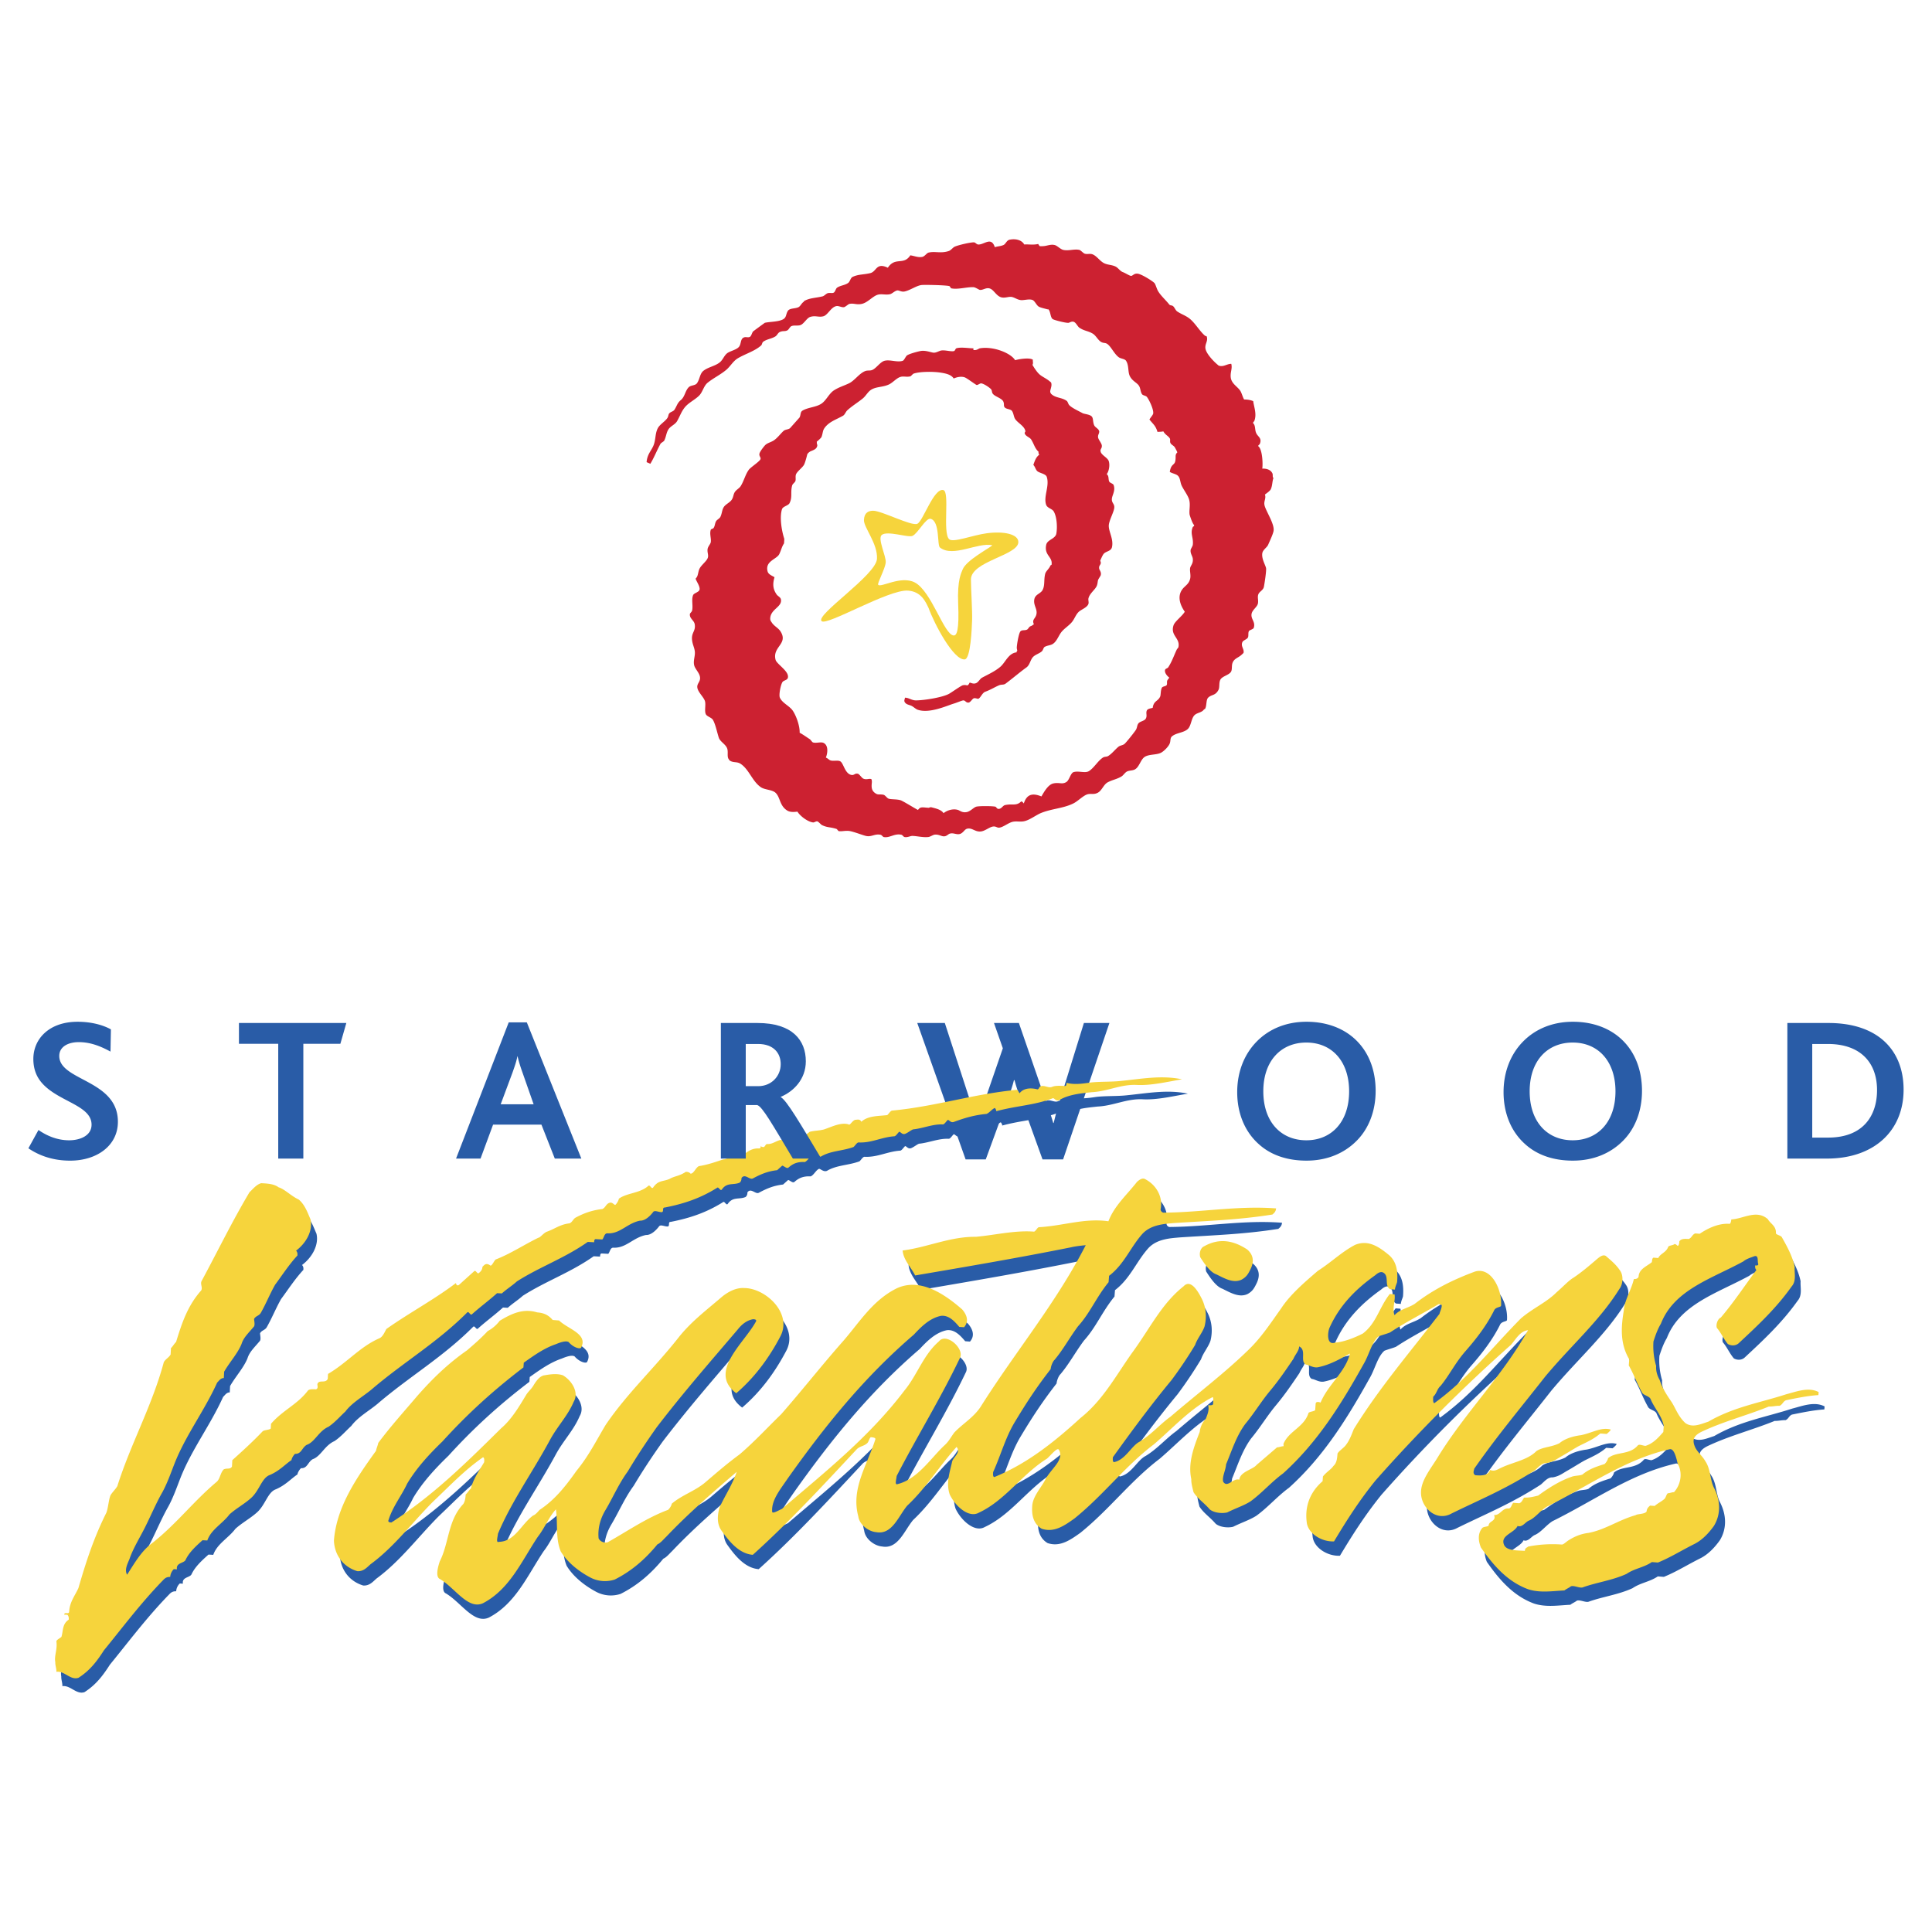 <svg xmlns="http://www.w3.org/2000/svg" width="2500" height="2500" viewBox="0 0 192.756 192.756"><g fill-rule="evenodd" clip-rule="evenodd"><path fill="#fff" d="M0 0h192.756v192.756H0V0z"/><path d="M128.682 145.404c-.068.145-.014.158-.025.318-.158-.014-.488.121-.648.109l-2.053 1.764c-.354.451-1.65.672-1.711 1.467-.623-.207-1.186.871-1.613.197-.123-.488.244-1.1.291-1.736.586-1.395 1.014-2.801 1.906-4.012.879-1.053 1.611-2.277 2.492-3.328.879-1.053 1.6-2.117 2.32-3.182.195-.465.537-.76.574-1.236.771.379.049 1.443.662 1.811.316.023.77.377 1.26.256 1.137-.234 2.139-.797 3.141-1.361-.463 1.885-2.15 3.035-2.932 4.895 0 0-.465-.195-.488.123l-.049.635c-.17.148-.488.123-.66.271-.426 1.406-1.893 1.773-2.467 3.009zm-70.849-4.119c.55-.918-.161-2.092-1.078-2.641-.624-.207-1.272-.098-1.92.014-.489.123-.856.734-1.039 1.039-.183.307-.525.6-.708.906-.733 1.225-1.466 2.447-2.492 3.328-3.458 3.414-6.746 6.682-10.951 9.4-.159-.012-.318-.023-.306-.184.427-1.406 1.307-2.459 1.881-3.695.917-1.529 2.138-2.875 3.519-4.209 2.444-2.691 5.022-5.055 8.078-7.379l.036-.479c1.015-.721 2.029-1.443 3.178-1.836.331-.135.991-.404 1.296-.221.44.514 1.064.721 1.235.574.745-1.383-1.297-1.859-2.191-2.727-.159-.012-.477-.035-.636-.049-.441-.512-.905-.709-1.542-.756-1.406-.428-2.568.123-3.741.834a3.71 3.71 0 0 1-1.198 1.027c-.696.746-1.381 1.334-2.065 1.922-1.857 1.299-3.41 2.779-4.986 4.578-1.405 1.652-2.627 2.998-3.874 4.662-.012.158-.207.623-.219.783-1.967 2.729-3.946 5.615-4.201 8.953.05 1.443.919 2.629 2.326 3.057.636.049.99-.404 1.332-.697 2.371-1.738 4.155-4.162 6.232-6.242 1.723-1.627 3.116-3.121 4.974-4.418.159.012.135.33.123.488-.55.918-1.087 1.676-1.319 2.619-.171.146-.354.451-.525.6-.024.316-.049.635-.232.941-1.564 1.639-1.416 3.889-2.356 5.736-.208.625-.439 1.566.025 1.762 1.529.916 2.803 3.092 4.294 2.406 2.665-1.396 3.837-4.186 5.461-6.621.709-.904 1.112-1.994 1.808-2.74.209 1.455-.059 2.875.48 4.195.71 1.172 1.922 2.064 2.998 2.627a3.114 3.114 0 0 0 2.385.182c1.663-.834 3.032-2.008 4.266-3.514.33-.135.685-.588.855-.734 2.261-2.387 4.656-4.443 7.052-6.498-.415 1.248-1.136 2.311-1.71 3.547-.219.783-.28 1.578.149 2.25.722 1.016 1.738 2.371 3.169 2.48 3.605-3.242 6.917-6.828 10.399-10.561.342-.295.66-.27 1.002-.564.171-.146.195-.465.366-.611.159.012.478.035.465.195-.842 2.654-2.454 4.93-1.706 7.705.098.809 1.004 1.516 1.799 1.576 1.578.281 2.2-1.59 3.08-2.643 1.894-1.775 3.177-3.916 4.924-5.861.44.514-.231.941-.427 1.406-.244 1.102-.646 2.189-.254 3.338.552 1.162 1.897 2.385 2.899 1.82 2.654-1.236 4.291-3.83 6.809-5.398.342-.293 1.051-1.199 1.186-.869.562 1.004-.781 1.859-1.344 2.938-.377.77-1.246 1.664-1.318 2.617-.061.795.025 1.762.943 2.311 1.248.416 2.262-.307 3.277-1.029 2.896-2.338 5.035-5.213 7.918-7.393 1.883-1.615 3.631-3.561 5.795-4.676.17-.146.135.33.109.648-.012.158-.33.135-.488.123.123.488-.072.953-.268 1.418-.344.295-.551.918-.574 1.236-.598 1.553-1.197 3.107-.84 4.732-.025.318.098.807.221 1.297.428.672 1.039 1.039 1.627 1.723.453.355 1.248.416 1.736.293.832-.416 1.65-.674 2.324-1.104 1.186-.869 2.064-1.92 3.25-2.789 3.434-3.098 5.805-6.914 8.027-10.902.549-.918.805-2.178 1.49-2.766.33-.135.818-.258 1.148-.393 1.516-1.004 3.178-1.836 4.854-2.828.158.012.318.023.305.184-.023.318-.207.623-.219.783-3.018 3.928-6 7.377-8.553 11.502-.195.465-.402 1.088-.756 1.541-.184.305-.686.586-.869.893-.035.477-.072.955-.414 1.248-.184.307-.684.588-1.039 1.041l-.035.477c-1.199 1.027-1.785 2.422-1.588 4.037.074 1.125 1.445 2.027 2.729 1.967 1.283-2.141 2.553-4.123 4.141-6.082a156.682 156.682 0 0 1 13.504-13.523c.525-.6.904-1.369 1.711-1.469-2.588 4.602-6.219 8.162-8.955 12.592-.732 1.223-1.783 2.422-1.721 3.707.051 1.441 1.543 2.836 3.047 1.99 2.824-1.385 5.465-2.461 8.324-4.322.342-.295.697-.748 1.174-.711.648-.109.99-.404 1.492-.686.5-.281 1.172-.711 1.674-.992.832-.416 1.492-.686 2.176-1.273l.637.049c.17-.146.512-.441.354-.453-.941-.232-1.785.344-2.922.576-.807.1-1.627.357-2.139.797-.832.416-1.627.355-2.299.785-.869.893-2.324 1.102-3.484 1.652-.33.135-.672.43-1.137.234-.209.623-1.004.562-1.48.527-.307-.184-.123-.49-.111-.648 2.334-3.342 4.619-6.045 7.1-9.215 2.639-3.156 5.377-5.506 7.379-8.713.355-.451.416-1.246.135-1.748-.43-.672-.883-1.027-1.482-1.553-.305-.182-.646.111-.988.404-.686.588-1.369 1.176-2.213 1.752-.502.281-1.027.881-1.711 1.469-1.039 1.039-2.359 1.578-3.557 2.607-2.945 2.973-5.254 5.996-8.641 8.455-.158-.012-.123-.488-.111-.646.344-.295.379-.771.723-1.064.879-1.053 1.453-2.289 2.504-3.488s2.113-2.557 2.871-4.1c.182-.305.66-.27.672-.428.121-1.59-.98-3.912-2.619-3.398-2.141.797-4.133 1.766-6.002 3.221-.674.43-1.48.527-2.006 1.127-.27-.66.109-1.432-.002-2.078l-.477-.037c-1.062 1.359-1.344 2.936-2.699 3.951-.832.418-1.822.822-2.787.908-.82.258-.723-1.014-.527-1.479.963-2.166 2.527-3.807 4.557-5.25.172-.148.514-.441.82-.258.611.367.061 1.283.674 1.65.158.012.318.023.477.037.023-.318.207-.625.219-.783.074-.955-.014-1.92-.76-2.617-1.053-.879-2.117-1.6-3.438-1.061-1.332.697-2.371 1.738-3.715 2.594-1.369 1.176-2.738 2.352-3.643 3.721-1.074 1.518-1.979 2.889-3.188 4.074-2.42 2.375-5.135 4.406-7.871 6.758-1.016.723-1.895 1.773-3.068 2.484-.832.416-1.418 1.811-2.555 2.045-.158-.014-.135-.332-.123-.49 1.969-2.729 3.752-5.15 5.865-7.709a42.387 42.387 0 0 0 2.346-3.498c.207-.625.732-1.225.939-1.848.232-.941.146-1.908-.271-2.74-.416-.83-1.125-2.004-1.822-1.258-2.211 1.75-3.359 4.221-5.143 6.645-1.613 2.275-2.92 4.734-5.133 6.484-2.578 2.363-5.305 4.555-8.605 5.902-.158-.014-.135-.33-.123-.49.77-1.699 1.221-3.424 2.139-4.953 1.098-1.836 2.186-3.512 3.604-5.324.023-.316.219-.781.391-.93.879-1.051 1.441-2.129 2.332-3.34 1.223-1.346 1.82-2.898 3.055-4.404l.049-.637c1.527-1.162 2.139-2.875 3.359-4.221.867-.895 2.152-.955 3.117-1.041 3.377-.223 6.422-.311 9.82-.852.172-.146.342-.295.367-.611-3.816-.291-7.387.396-11.227.424-.158-.012-.307-.184-.293-.344.254-1.258-.455-2.432-1.531-2.994-.307-.184-.648.111-.82.258-1.062 1.357-2.26 2.387-2.859 3.939-2.371-.34-4.512.455-6.92.592-.16-.012-.355.453-.514.441-1.908-.146-3.863.344-5.797.518-2.555-.035-4.878 1.066-7.299 1.363.086.965.833 1.662 1.249 2.492 5.185-.883 10.369-1.768 15.566-2.811.488-.123 1.455-.209 1.455-.209-3.004 5.848-7.049 10.656-10.506 16.15-.721 1.064-1.723 1.627-2.59 2.521-.354.451-.55.916-1.063 1.357-1.381 1.334-2.651 3.316-4.608 3.807-.33.135-.122-.488-.098-.807 2.063-4 4.433-7.818 6.338-11.83.391-.93-1.408-2.506-2.117-1.602-1.54 1.322-2.174 3.354-3.409 4.857-3.555 4.688-7.809 8.041-12.258 11.859-.329.135-1.002.564-.978.246-.074-1.125.806-2.178 1.526-3.242 3.762-5.311 7.648-10.131 12.61-14.391.696-.746 1.564-1.641 2.701-1.873.807-.1 1.395.586 1.835 1.1l.477.035c.526-.6.255-1.26-.185-1.773-1.798-1.576-4.233-3.199-6.556-2.098-2.494 1.248-3.789 3.549-5.536 5.494-2.101 2.398-3.873 4.662-5.975 7.061-1.381 1.334-2.603 2.682-4.143 4.002-1.186.871-2.212 1.752-3.41 2.779-1.026.881-2.335 1.262-3.361 2.143-.012.158-.195.465-.366.611-2.14.797-3.998 2.094-6.002 3.221-.33.135-.795-.061-.929-.391-.087-.965.145-1.908.694-2.824.733-1.225 1.319-2.619 2.211-3.83.916-1.529 1.82-2.9 2.896-4.416 2.663-3.477 5.291-6.475 8.101-9.777.354-.453.868-.895 1.516-1.006.159.014.318.025.305.184-1.123 2.154-4.863 5.066-1.988 7.205 1.883-1.615 3.312-3.586 4.436-5.738 1.136-2.312-1.557-4.756-3.636-4.754-.795-.061-1.626.355-2.311.943-1.54 1.32-2.897 2.338-4.131 3.842-2.48 3.17-5.229 5.678-7.392 8.871-.917 1.529-1.674 3.072-2.908 4.576-1.075 1.518-2.138 2.877-3.654 3.881-.171.146-.354.451-.685.586-1.185.869-1.795 2.582-3.397 2.619-.33.135-.123-.488-.099-.807 1.368-3.254 3.427-6.084 5.19-9.359.747-1.373 1.787-2.414 2.372-3.809zm67.202-15.189c-1.371-.904-2.789-1.172-4.293-.326-.33.135-.525.6-.402 1.088.428.672 1.004 1.516 1.627 1.723.771.379 1.689.93 2.52.514.502-.283.658-.602.881-1.053.376-.772.267-1.421-.333-1.946z" fill="#295ca7"/><path d="M157.061 155.125c-.18.115-.486.418-.639.406a12.618 12.618 0 0 0-3.357.201c-.162.139-.312.127-.336.43-.756-.059-1.824.012-2.08-.615-.385-.939.998-1.139 1.357-1.871.441.186.791-.395 1.104-.523.627-.256 1.139-.977 1.777-1.383 4.262-2.107 7.803-4.723 12.287-5.748.465-.117.686.963.803 1.428.535.953.291 2.148-.369 2.857-.152-.012-.465.117-.617.105-.162.141-.186.441-.348.582-.324.279-.639.406-.963.686l-.453-.035c-.162.141-.326.279-.35.582-.174.291-.928.232-1.092.373-1.707.477-2.994 1.441-4.691 1.77-.768.091-1.395.347-2.033.755zm14.544-1.475c.697-1.162.648-2.533-.014-3.799-.396-.789-.316-1.848-.863-2.648-.266-.477-.697-.812-.965-1.289-.395-.789-.209-1.23.58-1.627 2.207-1.047 4.529-1.629 6.725-2.525.303.023.768-.094 1.07-.07.312-.129.336-.43.648-.559 1.082-.221 2.162-.443 3.23-.514l.023-.301c-1.023-.535-2.277-.021-3.207.211-2.648.861-5.262 1.27-7.805 2.746-.779.246-1.568.641-2.289.131-.709-.662-.953-1.441-1.361-2.078-.547-.803-.953-1.441-1.197-2.219-.268-.477-.385-.941-.35-1.395a6.903 6.903 0 0 1-.27-2.451c.197-.592.395-1.186.742-1.766 1.322-3.395 5.051-4.477 8.221-6.211.326-.279.791-.395 1.104-.523.465-.115.268.477.396.789-.012.152-.164.141-.314.129-.012.15-.023.303.117.465-1.184 1.58-2.217 3.174-3.553 4.742-.312.129-.51.721-.383 1.035.42.486.676 1.113 1.094 1.602.291.174.744.209 1.068-.07 1.963-1.824 3.762-3.512 5.295-5.674.498-.568.254-1.348.301-1.951-.223-1.08-.758-2.033-1.293-2.984-.139-.164-.441-.186-.58-.35.057-.754-.535-.951-.803-1.428-1.139-.998-2.428-.033-3.648.025 0 0-.035.453-.186.441-1.057-.08-2.16.443-2.963.99l-.453-.035c-.312.129-.336.432-.648.559-.303-.023-.756-.057-.93.232-.012.152-.035.455-.186.443 0 0-.141-.164-.291-.176-.162.141-.465.117-.627.258-.197.592-.812.697-.998 1.139l-.453-.035c-.152-.012-.174.291-.186.441-.488.42-1.266.664-1.324 1.42-.012.15-.174.289-.477.268-.23 1.045-.916 2.057-.996 3.113-.277 1.65-.404 3.312.537 4.902-.01.15-.033.453-.045.604.535.953.779 1.73 1.314 2.684.129.314.732.359.859.674.385.939 1.094 1.602 1.316 2.682l-.047.605c-.498.568-.998 1.139-1.777 1.383-.301-.023-.592-.197-.754-.057-.836.998-2.172.594-2.984 1.291-.012.15-.186.441-.35.582-.777.244-1.557.488-2.205 1.047-.314.127-.768.094-1.08.221-1.092.373-2.207 1.047-3.334 1.873-.465.117-.93.232-1.383.199-.162.139-.186.441-.498.568l-.605-.045c-.162.139-.197.592-.498.568-.605-.045-.812.699-1.418.652.256.627-.498.57-.533 1.023-.012.15-.465.115-.627.256-.5.57-.406 1.336-.15 1.963 1.234 1.766 2.629 3.391 4.697 4.156 1.186.395 2.416.184 3.637.125.162-.139.477-.268.639-.406.312-.129.895.219 1.209.092 1.404-.502 2.938-.688 4.355-1.34.801-.547 1.719-.629 2.52-1.176l.604.047c1.256-.512 2.357-1.211 3.635-1.85.794-.394 1.456-1.103 1.965-1.824zM37.715 140.018c-.858.73-1.986 1.332-2.672 2.254-.503.453-1.014 1.066-1.676 1.51-.98.428-1.357 1.525-2.17 1.803-.494.293-.527.93-1.165.896-.167.152-.343.461-.352.621-.662.443-1.173 1.057-2.153 1.484-.813.277-1.039 1.543-1.876 2.297-.67.604-1.491 1.039-2.162 1.643-.687.922-1.834 1.502-2.211 2.6 0 0-.319-.018-.478-.025-.67.604-1.341 1.207-1.701 1.986-.176.311-.972.27-.846.914l-.318-.016a1.21 1.21 0 0 0-.36.779c-.478-.025-.653.285-.821.436-2.194 2.281-3.912 4.586-5.788 6.883-.695 1.082-1.382 2.004-2.538 2.742-.813.275-1.4-.713-2.205-.596.017-.318-.126-.645-.109-.963-.126-.645.226-1.266.108-2.07.008-.158.335-.301.502-.453.192-.627.066-1.273.729-1.719.009-.158.017-.316-.134-.484l-.318-.018c.016-.318.477.025.494-.293.05-.955.561-1.568.921-2.348.778-2.674 1.54-5.027 2.788-7.518.184-.469.226-1.266.41-1.736.176-.309.511-.611.687-.922 1.339-4.24 3.45-7.963 4.638-12.371.176-.309.503-.453.679-.762l.033-.637c.167-.152.343-.463.511-.613.578-1.885 1.147-3.611 2.504-5.139.176-.309-.126-.645.05-.955 1.591-2.951 3.023-5.908 4.774-8.852.335-.301.678-.762 1.164-.896.637.033 1.274.066 1.735.41.629.191 1.232.863 2.012 1.223.612.51.889 1.324 1.174 1.977.26 1.131-.443 2.373-1.44 3.119.15.166.142.326.134.486-.846.912-1.542 1.994-2.228 2.916-.527.932-.896 1.869-1.424 2.801-.176.309-.494.293-.67.604-.008.158.126.645-.042.795-.511.613-1.014 1.066-1.207 1.693-.368.939-1.214 1.854-1.742 2.783l-.033.637c-.319-.016-.495.295-.662.445-1.264 2.809-3.149 5.264-4.254 8.08-.368.939-.745 2.037-1.273 2.967-.527.932-1.072 2.18-1.607 3.27-.536 1.09-1.231 2.172-1.608 3.27-.184.469-.536 1.09-.242 1.584.695-1.082 1.398-2.322 2.396-3.068 2.497-1.945 4.213-4.25 6.551-6.205.335-.301.368-.938.703-1.24.327-.143.637.033.813-.275l.033-.639c1.005-.904 2.011-1.811 3.024-2.875.168-.15.646-.125.813-.277l.025-.477c1.189-1.375 2.656-1.938 3.686-3.32.167-.152.486-.135.805-.119.327-.143.025-.477.193-.627.175-.311.796.041.98-.428l.025-.479c1.978-1.174 3.175-2.707 5.136-3.562.327-.143.511-.613.687-.924 2.32-1.635 4.784-2.943 6.945-4.586-.008.158.143.326.31.176.502-.453 1.005-.906 1.508-1.357.168-.152.302.334.469.184s.335-.303.352-.621c.167-.15.343-.461.804-.117.16.008.343-.461.511-.611 1.467-.562 2.791-1.451 4.265-2.172.159.008.502-.453.829-.596.813-.277 1.316-.73 2.28-.84.327-.143.343-.461.67-.604.821-.436 1.633-.713 2.597-.822.327-.143.344-.461.67-.604s.469.184.628.193c.167-.152.343-.461.352-.621.829-.596 2.103-.529 2.94-1.283.168-.15.302.336.47.184.52-.77.989-.586 1.642-.871.495-.293.972-.27 1.634-.713.159.008.318.016.469.184.318.018.511-.611.838-.754.804-.119 1.617-.395 2.43-.672.318.016.653-.285.98-.428.327-.143.628.193.788.201.502-.453 1.005-.906 1.801-.863.159.008.168-.152.176-.311-.008.158.151.166.31.176.167-.152.176-.311.335-.303.478.025.813-.277 1.299-.41.159.008.478.023.637.033.16.008.168-.152.335-.303s.302.336.469.186c.168-.152.176-.311.335-.303.478.025.804-.117 1.139-.42.486-.133.964-.109 1.45-.244.812-.275 1.634-.713 2.421-.512.151.168.335-.301.662-.443.16.008.486-.135.628.191.67-.604 1.626-.553 2.59-.662.167-.15.343-.461.502-.453 4.333-.412 8.069-1.654 12.403-2.066.158.008.15.168.301.336.344-.461.988-.588 1.777-.387.158.008.176-.311.334-.303.328-.143.789.201 1.115.059s.805-.117 1.281-.092c.16.008.168-.152.178-.311.787.201 1.592.084 2.396-.035.963-.109 2.078-.051 3.041-.16 2.088-.209 4.023-.588 6.076-.16-1.449.242-3.066.637-4.5.562-1.592-.084-2.908.646-4.508.723-.965.109-2.246.201-3.234.789-.328.143-.471-.184-.629-.193-1.793.705-3.713.764-5.656 1.301.008-.158-.143-.326-.143-.326-.328.143-.504.453-.83.596-1.123.102-2.095.369-3.235.789-.327.143-.469-.184-.629-.193-.167.15-.343.461-.502.453-.956-.049-1.937.379-2.9.486-.159-.008-.494.295-.821.438-.327.143-.469-.184-.628-.193-.168.15-.343.461-.503.453-1.282.092-2.271.68-3.544.613-.16-.008-.335.301-.503.453-1.139.418-2.254.361-3.243.947-.327.143-.629-.191-.788-.201-.327.143-.511.613-.838.756-.637-.033-1.123.1-1.625.553-.168.152-.47-.184-.629-.191l-.503.451c-.964.109-1.617.395-2.438.832-.326.143-.771-.52-1.114-.059-.009.158-.017.318-.184.469-.654.285-1.274-.066-1.793.705-.167.15-.302-.334-.469-.184-1.651 1.031-3.276 1.584-5.212 1.963-.318-.018-.024.477-.343.461-.319-.018-.629-.193-.796-.043-.344.463-.846.914-1.324.891-1.291.252-1.986 1.332-3.26 1.266-.318-.016-.344.461-.511.613-.159-.01-.478-.025-.637-.035-.159-.008-.167.152-.176.311l-.637-.033c-2.321 1.635-4.759 2.467-7.071 3.941-.503.453-.997.746-1.5 1.199l-.478-.025c-.838.756-1.667 1.35-2.505 2.105-.167.15-.301-.336-.469-.186-3.028 3.034-6.321 4.937-9.496 7.646z" fill="#295ca7"/><path d="M92.634 83.508c-.544.064-1.132-.098-1.601-.108-.22-.003-.489.178-.801.108-.072-.015-.211-.2-.266-.216-.724-.185-1.2.349-1.814.216-.044-.008-.202-.199-.268-.216-.6-.143-.934.244-1.494.108-.368-.089-1.146-.399-1.601-.484-.404-.076-.823.065-1.121 0-.03-.006-.16-.199-.214-.216-.672-.208-.884-.113-1.44-.377-.123-.059-.352-.355-.48-.376-.131-.022-.295.127-.427.107-.558-.084-1.276-.641-1.548-1.077-.364.05-.744.06-1.014-.108-.786-.488-.676-1.313-1.174-1.778-.329-.304-1.069-.292-1.441-.539-.884-.584-1.195-1.827-2.082-2.371-.345-.212-.725-.057-1.067-.323l-.107-.162c-.137-.265-.017-.651-.107-.97-.129-.466-.712-.7-.853-1.131-.172-.527-.331-1.342-.588-1.779-.128-.218-.578-.331-.693-.538-.184-.33.019-.98-.106-1.347-.134-.394-.659-.845-.748-1.293-.083-.427.293-.584.267-1.024-.027-.465-.499-.857-.587-1.238-.12-.522.139-.942.054-1.456-.06-.37-.223-.641-.267-1.077-.076-.759.382-.862.267-1.562-.065-.397-.539-.574-.481-1.024.012-.082.189-.217.214-.323.124-.482-.084-1.11.107-1.562.091-.212.573-.281.64-.538.092-.349-.465-1.043-.373-1.131.256-.24.205-.625.373-.97.172-.345.655-.704.801-1.023.14-.303-.042-.537 0-.916.031-.272.287-.501.32-.7.062-.355-.137-.822 0-1.239.026-.079.227-.106.267-.162.157-.205.132-.47.267-.7.089-.147.349-.263.428-.431.18-.379.148-.726.373-1.024.214-.278.631-.426.8-.754.135-.255.12-.473.268-.7.146-.226.45-.368.586-.593.332-.537.445-1.116.8-1.616.192-.266 1.12-.85 1.174-1.077.046-.177-.162-.296-.106-.539.051-.216.381-.635.533-.809.224-.252.551-.301.854-.484.367-.219.7-.68 1.014-.97.174-.158.444-.128.641-.27l.96-1.077c.148-.308.049-.548.321-.7.563-.314 1.273-.316 1.814-.646.507-.307.789-1.025 1.281-1.348.506-.328.912-.429 1.494-.7.584-.27 1.043-1.015 1.654-1.239.249-.089.46-.006.694-.108.408-.174.789-.805 1.227-.916.557-.138 1.276.192 1.815 0 .14-.048.292-.449.427-.539.273-.175 1.051-.375 1.334-.431.487-.093 1.031.132 1.281.161.273.036.585-.183.801-.215.408-.06.97.14 1.28.054.075-.021.14-.244.214-.27.452-.149 1.229 0 1.708 0 0 .009-.006.16 0 .162.318.072.51-.139.641-.162 1.32-.232 3.086.461 3.521 1.186.322-.103 1.42-.288 1.762-.054.012.008 0 .15 0 .162.018-.069.045.409-.053.324 0 0 .207.347.268.43.494.723.637.659 1.334 1.132l.266.215c.172.353-.164.823-.053 1.024l.053.107c.447.449 1.025.346 1.549.701.141.096.156.306.266.431.264.294 1.002.623 1.334.808.166.093.699.115.908.323.189.192.098.586.268.916.078.152.336.29.426.432l.055.107c.045.241-.15.369-.107.646.037.23.354.571.373.808.029.334-.209.334-.107.647.113.336.705.581.801.917.129.438-.004.916-.105 1.131 0 0-.129.165-.055.215.186.125.098.502.215.7.068.118.379.196.426.324.197.515-.102.969-.16 1.293-.094.546.32.549.213 1.077-.09.461-.512 1.209-.533 1.67-.023.617.494 1.35.32 2.156-.086.409-.551.402-.801.646-.141.141-.285.525-.373.701l.053.161c.039.292-.213.285-.158.646.021.14.236.328.158.646-.02.091-.211.335-.266.485-.053.148-.035.407-.16.646-.188.362-.689.712-.801 1.185-.039.17.049.375 0 .539-.1.346-.641.545-.908.754-.338.268-.469.746-.746 1.078-.303.365-.783.645-1.068 1.023-.266.357-.436.877-.801 1.131-.264.189-.545.145-.854.323-.107.064-.162.339-.266.431-.244.222-.613.313-.855.539-.311.294-.33.82-.693 1.077-.693.5-1.396 1.111-2.08 1.616-.191.144-.389.06-.641.162-.451.187-.807.433-1.389.646-.301.113-.471.628-.693.701-.041.016-.293-.088-.428-.054-.168.043-.339.407-.533.431-.273.037-.32-.223-.533-.216-.136.006-.676.241-.96.323-.656.196-2.464 1.041-3.629.593-.152-.058-.414-.298-.587-.377-.22-.099-.432-.112-.587-.269-.205-.206-.085-.328-.053-.539.375-.007.663.279 1.121.269.883-.017 2.601-.299 3.255-.647.225-.117 1.208-.819 1.387-.861.499-.111.421.222.694-.27.187.044.381.163.641.054.221-.091.391-.433.586-.539.648-.349 1.266-.619 1.814-1.077.52-.429.818-1.387 1.656-1.455-.072-.035.047-.158.053-.162 0 0-.051-.206-.053-.269-.008-.271.197-1.502.373-1.67.168-.16.396-.058.641-.162.113-.047.201-.263.32-.323.146-.073.119-.032.213-.108.037-.03.123-.076.16-.107-.236-.507.203-.549.266-1.078.062-.492-.352-.868-.213-1.455.109-.456.617-.529.801-.862.266-.475.119-.98.268-1.617.072-.306.395-.496.533-.862l.107-.054c.139-.821-.756-.926-.535-1.994.111-.536.92-.583 1.014-1.13.111-.641.053-1.676-.266-2.21-.158-.266-.631-.326-.748-.646-.299-.83.361-1.886.055-2.801-.096-.288-.664-.365-.908-.539-.203-.144-.246-.477-.428-.647l.055-.162c.139-.384.244-.63.533-.862-.004-.018-.129-.202-.053-.269-.41-.394-.428-.709-.748-1.239-.131-.219-.547-.322-.641-.593-.051-.152.082-.135.055-.27-.102-.494-.766-.802-1.016-1.186-.152-.235-.152-.572-.318-.808-.127-.179-.533-.174-.695-.324-.182-.168-.049-.316-.16-.592-.145-.365-.84-.495-1.066-.809-.104-.143-.053-.295-.16-.431-.133-.167-.766-.596-1.014-.593-.102.003-.33.18-.428.162-.086-.015-.949-.667-1.174-.755-.384-.146-.858-.011-1.12.107-.242-.398-.811-.511-1.334-.592-.725-.109-2.053-.107-2.668.108-.074.027-.26.256-.32.27-.454.107-.722-.081-1.121.107-.34.164-.678.544-1.014.701-.649.305-1.355.197-1.868.592-.285.224-.463.579-.747.808-.507.413-1.069.745-1.547 1.186-.154.145-.239.434-.427.538-.686.388-1.362.584-1.814 1.186-.229.306-.167.484-.32.916-.047.136-.48.484-.48.484 0 .027.019.203 0 .216.018-.066.059.136.054.161-.047.376-.386.452-.694.593a1.117 1.117 0 0 0-.213.162c-.048.047-.07.091-.107.161.09-.331-.169.77-.32 1.024-.174.298-.708.673-.801.97-.068.223.015.472-.054.647-.055.146-.275.271-.319.431-.194.701.051 1.162-.268 1.778-.122.237-.657.312-.747.592-.281.886.017 2.317.214 2.91.04.119-.03.47 0 .485-.242.362-.259.601-.48 1.077-.244.531-1.439.689-1.174 1.725.083.321.42.419.693.592-.19.659-.18 1.155.214 1.724.108.157.388.271.426.485.142.763-1.02.959-1.067 1.886-.011.227.081.308.16.431.223.349.641.534.854.862.829 1.274-.827 1.532-.48 2.854.101.383 1.124 1.006 1.227 1.563.094.498-.373.428-.533.646-.181.25-.388 1.282-.267 1.562.238.542.956.819 1.281 1.292.357.517.721 1.552.693 2.209.354.19.666.421 1.015.646.08.052.228.298.32.324.342.101.794-.091 1.066.053.533.282.353 1.144.214 1.455.203.083.308.221.427.27.302.126.743-.042 1.013.108.324.179.447 1.187 1.068 1.346.332.088.362-.191.694-.107.146.038.376.412.534.484.321.15.592-.044.8.054.044.02.062.239.054.323-.04.436-.085.837.427 1.131.23.131.434.027.748.108.158.042.332.316.48.378.269.108.969.026 1.334.215.457.237 1.112.645 1.601.916.027-.032.082-.073.106-.108.188-.252.594-.107 1.015-.107-.042-.011.155-.069.213-.054.449.12.993.227 1.228.592.412-.328.993-.462 1.441-.323.193.061.403.291.854.216.371-.061.695-.456.961-.539.27-.083 1.65-.074 1.922 0 .064.019.158.205.266.215.34.038.439-.32.693-.377.613-.136.945.032 1.336-.162.316-.155.244-.359.533 0 .305-.931.869-1.061 1.76-.701.25-.429.652-1.166 1.174-1.292.598-.143.906.136 1.336-.162.27-.185.404-.878.693-.97.506-.158 1.168.14 1.547-.108.506-.327.887-1.024 1.389-1.347.18-.115.354-.047.533-.162.359-.224.686-.648 1.014-.917.178-.141.395-.125.588-.269.152-.109 1.086-1.279 1.174-1.455.123-.242.09-.472.266-.646.176-.168.574-.217.695-.431.168-.292-.012-.544.105-.809.086-.187.373-.21.588-.27.1-.735.529-.629.746-1.131.068-.153.033-.59.16-.862.08-.166.395-.143.48-.269.076-.109.016-.287.055-.432.033-.114.174-.239.213-.323-.145-.099-.49-.44-.426-.754.031-.152.256-.169.318-.27.377-.583.553-1.133.855-1.778.021-.042.156-.198.158-.215.225-.938-.834-1.149-.479-2.209.133-.392.861-.907 1.119-1.347-.387-.553-.801-1.445-.266-2.209.262-.374.664-.514.801-1.078.088-.358-.057-.779 0-1.077.049-.251.316-.435.266-.916-.029-.293-.277-.535-.213-.916.014-.068.199-.352.213-.485.084-.722-.289-1.103 0-1.778.006-.009.209-.123.107-.215-.152-.14-.416-.946-.428-1.024-.061-.459.105-.992-.053-1.508-.131-.433-.561-.982-.748-1.401-.145-.328-.127-.748-.373-.97-.195-.177-.596-.23-.801-.377.117-.784.441-.657.535-1.024.117-.466-.061-.653.213-.916.025-.023-.232-.49-.268-.539-.113-.156-.354-.236-.428-.431-.055-.153.023-.307-.053-.432-.152-.254-.465-.358-.641-.7-.258.056-.408.037-.586.054-.189-.651-.465-.792-.801-1.239.09-.173.35-.45.373-.592.068-.399-.426-1.423-.641-1.671-.102-.121-.391-.129-.48-.269-.17-.271-.137-.611-.32-.862-.229-.316-.668-.45-.906-.969-.188-.411-.064-1.069-.373-1.509-.125-.175-.51-.197-.695-.323-.463-.318-.777-1.077-1.174-1.347-.205-.138-.383-.048-.641-.215-.297-.194-.486-.62-.801-.809-.471-.283-.854-.261-1.334-.592-.193-.135-.34-.529-.586-.593-.213-.055-.418.099-.48.107-.25.038-1.465-.271-1.602-.377-.24-.187-.199-.761-.426-.97h-.107c-.18-.062-.648-.151-.854-.27s-.381-.54-.588-.646c-.299-.151-.832.01-1.121 0-.41-.012-.68-.274-1.014-.323-.279-.039-.613.123-.961.054-.502-.097-.75-.687-1.121-.862-.412-.195-.732.149-1.066.108-.1-.012-.439-.259-.641-.27-.665-.032-1.584.265-2.242.108 0 0-.119-.204-.16-.216-.343-.099-2.455-.141-2.775-.107-.513.057-1.161.54-1.708.646-.292.059-.527-.116-.693-.108-.239.014-.538.332-.748.377-.43.098-.83-.061-1.227.054-.509.15-1.002.793-1.601.916-.522.11-.771-.095-1.228 0-.103.023-.404.304-.534.324-.247.037-.513-.145-.748-.108-.559.091-.865.916-1.334 1.023-.475.112-.754-.105-1.281.055-.345.105-.617.67-.96.808-.275.112-.602-.002-.907.107-.171.063-.272.357-.427.431-.269.132-.417.014-.748.162-.19.087-.262.325-.427.431-.38.248-.866.275-1.228.54-.12.089-.109.286-.213.376-.657.581-1.588.832-2.349 1.293-.438.268-.735.808-1.12 1.131-.587.495-1.278.815-1.868 1.293-.394.323-.492.94-.854 1.293-.441.433-1.057.697-1.44 1.185-.34.437-.455.838-.747 1.347-.192.34-.642.491-.854.808-.232.354-.226.718-.427 1.132-.047.1-.319.226-.374.323-.39.712-.631 1.364-1.015 1.994-.168-.074-.263-.113-.374-.162.07-.876.554-1.188.748-1.832.17-.557.115-1.069.374-1.562.197-.374.737-.672.96-1.023.113-.176.07-.354.214-.485.142-.128.378-.166.48-.323.268-.413.276-.67.64-.969.41-.334.431-.941.801-1.294.209-.195.627-.146.801-.377.28-.369.286-.951.64-1.239.484-.389 1.183-.473 1.655-.863.3-.243.429-.689.747-.916.317-.222.956-.34 1.174-.646.219-.305.112-.771.48-.916.212-.082.391.047.587-.054.146-.072.213-.409.32-.539a70.116 70.116 0 0 1 1.174-.862c.477-.118 1.429-.089 1.868-.377.298-.192.23-.488.427-.808.184-.294.737-.211 1.067-.377.202-.101.315-.428.534-.539v-.054c.545-.331 1.146-.311 1.868-.485.165-.039.358-.281.534-.323.233-.054.415.041.587-.054.131-.071.195-.394.32-.485.332-.235.795-.238 1.121-.485.169-.126.232-.5.427-.592.595-.276 1.032-.209 1.761-.377.656-.148.574-1.103 1.761-.539.737-1.126 1.57-.198 2.242-1.239.434.065.735.228 1.174.161.252-.037.454-.381.641-.431.647-.163 1.219.111 2.028-.161.205-.068.403-.349.587-.432.39-.172 1.591-.444 1.92-.431.146.007.254.207.428.216.598.029 1.293-.826 1.654.269.271-.099.543-.082.854-.215.244-.103.307-.474.641-.539.682-.13 1.23.094 1.441.485.334-.041.904.069 1.387-.054.033.041.121.206.16.215.066.019.375 0 .375 0 .398-.031.707-.208 1.121-.107.244.061.574.424.854.484.539.12 1.074-.114 1.6 0 .133.031.4.337.535.377.266.081.492-.027.746.053.449.146.775.717 1.229.916.367.164.744.135 1.121.324.227.116.432.439.693.54.285.108.619.336.799.377.197.045.295-.265.695-.216.383.047 1.395.677 1.654.916.129.12.225.547.373.808.264.463.775.906 1.121 1.347.1.125.242.062.373.162.166.125.248.421.428.539.369.246.697.352 1.066.592.66.431 1.105 1.316 1.709 1.832l.16.054c.18.492-.236.785-.107 1.293.131.52.852 1.263 1.227 1.562l.055.054c.461.207.855-.177 1.281-.162.125.481-.111.818-.055 1.347.078.692.783.96 1.016 1.455.146.317.174.494.318.755.428 0 .682.07.908.162.084.611.379 1.316.105 1.993-.006.019-.168.155-.105.215.258.256.137.679.32 1.024.186.352.586.478.32 1.078 0 .002-.209.129-.107.215.371.31.447 1.663.373 2.209.443-.017.848.116 1.016.485.062.139-.023.424.105.43-.135.343-.1.759-.266 1.131-.084.191-.42.406-.588.539.129.41-.119.63-.053 1.024.096.577 1.062 1.939.906 2.64-.076.353-.352.925-.533 1.347-.121.285-.535.494-.588.862-.072.545.293 1.121.375 1.455.057.225-.145 1.536-.215 1.886-.061.318-.42.458-.533.7-.139.303-.004.55-.053.916-.051.393-.566.656-.641 1.077-.092.539.42.795.213 1.401-.043.133-.424.212-.48.323-.102.206-.006.472-.105.646-.1.175-.449.266-.535.431-.209.421.191.701.107 1.078-.008.04-.174.18-.213.215-.326.303-.766.362-.908.862-.082.298.008.646-.16.862-.207.272-.725.387-.961.646-.266.298-.104.83-.266 1.131-.307.578-.67.435-1.014.755-.238.222-.135.819-.32 1.131-.01.018-.1.042-.107.054-.195.306-.635.313-.908.539-.363.305-.354 1.066-.693 1.401-.404.4-1.168.375-1.6.754-.191.168-.109.434-.215.7-.119.312-.568.763-.854.916-.459.251-1.215.137-1.654.431-.404.275-.523.994-.961 1.239-.242.138-.545.089-.801.216-.195.099-.354.373-.533.484-.451.281-.904.335-1.387.592-.4.214-.572.8-.961 1.023-.451.263-.766.032-1.174.216-.41.185-.863.654-1.281.862-1.006.507-2.174.521-3.256.969-.482.201-1.107.692-1.654.809-.412.089-.721-.022-1.121.053-.451.087-.975.559-1.387.593-.217.018-.324-.169-.641-.108-.348.069-.768.439-1.174.485-.59.069-.873-.403-1.388-.27-.274.073-.407.497-.801.539-.318.036-.557-.145-.907-.054-.183.049-.32.294-.641.27-.256-.019-.496-.217-.907-.162-.167.038-.43.213-.589.23z" fill="#cc2131"/><path d="M95.154 63.401c.311.014.552-.537.443-3.178-.099-2.39.316-3.066.444-3.402.35-.925 2.705-2.149 2.971-2.418-1.441-.331-3.918 1.257-5.232.224-.301-.237.016-2.593-.924-2.865-.469-.135-1.273 1.452-1.812 1.702-.436.203-2.51-.551-3.073-.091-.44.361.443 2.104.399 2.731-.044.626-.865 2.092-.754 2.238.249.325 2.262-.951 3.649-.232 1.677.869 2.927 5.249 3.889 5.291zm-2.511-2.745c-.291-.596-.714-1.635-2.057-1.731-1.927-.138-8.112 3.555-8.617 3.044-.621-.627 5.427-4.585 5.526-6.207.094-1.521-1.327-3.133-1.299-3.881.028-.748.473-.923.917-.925.84-.003 3.844 1.567 4.41 1.303.58-.27 1.638-3.601 2.597-3.363.661.165-.098 4.219.571 4.895.384.388 2.305-.391 3.749-.586 1.729-.232 3.168.09 3.16.884-.016 1.323-4.731 1.909-4.731 3.73 0 .836.149 3.194.118 4.029-.029.836-.144 3.888-.739 3.94-1.114.098-3.034-3.548-3.605-5.132z" fill="#f6d43c"/><path d="M110.686 102.064h-2.545l-2.484 8.006c-.227.719-.369 1.312-.533 1.971h-.041c-.186-.658-.412-1.273-.678-2.012l-2.75-7.965H99.17l.883 2.525-1.949 5.645a21.343 21.343 0 0 0-.596 1.867h-.062a28.788 28.788 0 0 0-.533-1.889l-2.648-8.148h-2.75l4.823 13.609h2.012l2.195-5.994c.205-.574.451-1.23.615-1.908h.062c.164.656.41 1.334.637 1.93l2.154 5.973h2.053l4.62-13.61zM137.248 108.838c0-1.889-.574-3.57-1.703-4.803-1.211-1.334-3.018-2.094-5.193-2.094-2.053 0-3.756.738-4.967 1.971-1.252 1.273-1.949 3.037-1.949 5.049 0 2.115.76 3.941 2.135 5.174 1.189 1.088 2.811 1.662 4.781 1.662 2.033 0 3.736-.719 4.969-1.949 1.251-1.233 1.927-3.018 1.927-5.01zm-2.646.041c0 3.059-1.766 4.887-4.27 4.887-2.525 0-4.291-1.828-4.291-4.887 0-3.037 1.766-4.863 4.291-4.863 2.586 0 4.27 1.908 4.27 4.863zM163.822 108.838c0-1.889-.574-3.57-1.703-4.803-1.211-1.334-3.018-2.094-5.193-2.094-2.053 0-3.756.738-4.967 1.971-1.252 1.273-1.949 3.037-1.949 5.049 0 2.115.758 3.941 2.135 5.174 1.189 1.088 2.811 1.662 4.781 1.662 2.033 0 3.736-.719 4.969-1.949 1.251-1.233 1.927-3.018 1.927-5.01zm-2.646.041c0 3.059-1.766 4.887-4.27 4.887-2.525 0-4.291-1.828-4.291-4.887 0-3.037 1.766-4.863 4.291-4.863 2.586 0 4.27 1.908 4.27 4.863zM189.922 108.715c0-3.961-2.586-6.65-7.492-6.65h-4.105v13.527h3.941c4.783 0 7.656-2.832 7.656-6.877zm-2.649.041c0 2.504-1.334 4.742-4.885 4.742h-1.58v-9.34h1.559c3.285 0 4.906 1.889 4.906 4.598zM11.763 111.918c0-4.209-5.85-4.064-5.85-6.568 0-.904.862-1.377 1.95-1.377 1.108 0 2.114.371 3.161.945l.042-2.217c-.739-.41-1.889-.76-3.326-.76-2.833 0-4.413 1.703-4.413 3.715 0 1.047.349 1.828.882 2.422 1.642 1.848 4.926 2.197 4.926 4.127 0 1.129-1.19 1.561-2.237 1.561-1.272 0-2.32-.514-3.059-1.027l-1.006 1.826c.903.615 2.258 1.232 4.167 1.232 2.669 0 4.763-1.498 4.763-3.879zM34.554 102.064H23.84v2.075h3.92v11.453h2.504v-11.453h3.695l.595-2.075zM58.001 115.592l-5.439-13.588h-1.807L45.5 115.592h2.443l1.252-3.387h4.824l1.334 3.387h2.648zm-4.762-5.42h-3.284l1.17-3.141c.226-.635.411-1.17.493-1.641h.021c.103.451.267 1.006.513 1.682l1.087 3.1z" fill="#295ca7"/><path d="M128.086 143.973c-.068.145-.012.158-.025.316-.158-.012-.488.123-.646.111l-2.053 1.762c-.355.453-1.652.674-1.713 1.469-.623-.207-1.186.871-1.613.197-.123-.488.244-1.1.293-1.736.586-1.395 1.012-2.801 1.904-4.012.879-1.053 1.613-2.277 2.492-3.328.879-1.053 1.6-2.117 2.32-3.182.195-.465.539-.76.574-1.236.771.379.051 1.443.662 1.809.318.025.77.379 1.26.258 1.137-.234 2.139-.797 3.143-1.361-.463 1.885-2.15 3.035-2.932 4.895 0 0-.465-.195-.49.123l-.047.635c-.172.148-.49.123-.662.27-.426 1.406-1.893 1.773-2.467 3.01zm-70.848-4.119c.55-.918-.161-2.092-1.078-2.641-.624-.207-1.272-.098-1.919.014-.489.123-.856.734-1.039 1.039-.184.307-.525.6-.709.906-.733 1.223-1.466 2.447-2.492 3.328-3.458 3.414-6.746 6.682-10.951 9.4-.159-.012-.318-.023-.306-.184.427-1.406 1.307-2.459 1.88-3.695.916-1.529 2.138-2.875 3.52-4.209 2.443-2.691 5.022-5.055 8.078-7.381l.037-.477c1.015-.721 2.029-1.443 3.178-1.836.33-.135.99-.404 1.296-.221.44.514 1.064.721 1.235.574.745-1.383-1.298-1.859-2.191-2.727-.159-.012-.477-.035-.636-.049-.44-.514-.905-.709-1.541-.756-1.407-.428-2.568.123-3.742.834a3.707 3.707 0 0 1-1.197 1.027c-.697.746-1.381 1.334-2.065 1.922-1.858 1.297-3.41 2.779-4.986 4.578-1.405 1.652-2.627 2.998-3.873 4.662-.012.158-.208.623-.22.783-1.967 2.727-3.946 5.615-4.2 8.953.05 1.443.919 2.629 2.326 3.057.636.049.99-.404 1.333-.697 2.371-1.738 4.155-4.162 6.232-6.242 1.723-1.629 3.116-3.121 4.974-4.418.159.012.134.33.123.488-.55.918-1.088 1.676-1.319 2.619-.171.146-.354.451-.525.6-.024.316-.048.635-.231.941-1.564 1.639-1.416 3.889-2.356 5.736-.208.625-.439 1.566.026 1.762 1.529.916 2.803 3.092 4.294 2.406 2.665-1.396 3.837-4.186 5.462-6.621.708-.904 1.111-1.994 1.808-2.74.208 1.455-.06 2.875.48 4.193.71 1.174 1.921 2.066 2.998 2.629a3.123 3.123 0 0 0 2.385.182c1.662-.834 3.031-2.008 4.265-3.514.331-.135.684-.588.856-.734 2.261-2.387 4.656-4.441 7.051-6.498-.415 1.246-1.135 2.311-1.709 3.547-.22.783-.28 1.578.148 2.25.722 1.016 1.738 2.371 3.169 2.48 3.605-3.244 6.917-6.83 10.399-10.561.343-.295.661-.271 1.002-.564.171-.146.196-.465.367-.611.159.012.477.037.465.195-.842 2.654-2.455 4.93-1.707 7.705.098.807 1.004 1.516 1.799 1.576 1.578.281 2.2-1.592 3.08-2.643 1.895-1.775 3.177-3.916 4.925-5.861.44.512-.232.941-.428 1.406-.244 1.1-.646 2.189-.254 3.338.551 1.162 1.897 2.385 2.9 1.82 2.652-1.236 4.289-3.83 6.807-5.398.344-.293 1.051-1.199 1.188-.869.562 1.004-.783 1.859-1.344 2.938-.379.77-1.246 1.664-1.318 2.617-.062.795.025 1.762.943 2.311 1.246.414 2.262-.307 3.275-1.029 2.896-2.338 5.035-5.213 7.92-7.393 1.883-1.615 3.629-3.561 5.793-4.676.172-.146.135.33.111.648-.014.158-.332.135-.49.123.123.488-.072.953-.268 1.418-.342.293-.551.918-.574 1.236-.598 1.553-1.195 3.107-.84 4.732-.025.318.098.807.221 1.297.428.672 1.041 1.039 1.629 1.723.451.354 1.246.414 1.736.293.83-.418 1.65-.674 2.322-1.104 1.186-.869 2.064-1.92 3.25-2.789 3.436-3.098 5.805-6.914 8.027-10.902.551-.918.807-2.178 1.49-2.766.33-.135.818-.258 1.148-.393 1.518-1.004 3.18-1.836 4.854-2.828.158.012.318.025.307.184-.025.318-.207.623-.221.783-3.018 3.928-5.998 7.377-8.551 11.5-.195.465-.404 1.09-.758 1.543-.184.305-.684.586-.867.893-.037.477-.072.955-.416 1.248-.184.307-.684.588-1.039 1.041l-.035.477c-1.197 1.027-1.783 2.422-1.588 4.037.074 1.125 1.445 2.027 2.729 1.967 1.283-2.141 2.555-4.123 4.143-6.082a156.398 156.398 0 0 1 13.504-13.523c.525-.6.902-1.369 1.711-1.469-2.59 4.602-6.219 8.162-8.955 12.592-.732 1.223-1.783 2.422-1.723 3.707.051 1.441 1.543 2.836 3.047 1.99 2.824-1.385 5.465-2.463 8.326-4.322.342-.295.695-.748 1.172-.711.648-.111.99-.404 1.492-.686s1.174-.711 1.674-.992c.832-.416 1.492-.686 2.176-1.273l.637.049c.172-.146.514-.441.355-.453-.943-.232-1.787.344-2.924.576-.807.1-1.625.357-2.139.797-.832.416-1.627.355-2.299.785-.867.893-2.322 1.102-3.484 1.652-.33.135-.672.43-1.137.234-.207.623-1.002.562-1.48.527-.305-.184-.121-.49-.109-.648 2.332-3.34 4.617-6.045 7.098-9.215 2.641-3.156 5.377-5.506 7.381-8.713.354-.451.414-1.246.133-1.748-.428-.672-.881-1.027-1.48-1.553-.307-.182-.648.111-.99.404-.686.588-1.369 1.176-2.213 1.75-.5.283-1.027.883-1.711 1.471-1.039 1.039-2.359 1.578-3.557 2.605-2.945 2.975-5.254 5.998-8.641 8.457-.158-.012-.121-.488-.109-.648.342-.293.379-.77.721-1.062.879-1.053 1.453-2.289 2.504-3.488s2.113-2.557 2.871-4.1c.184-.305.66-.27.672-.428.121-1.59-.98-3.912-2.619-3.398-2.139.797-4.133 1.766-6.002 3.221-.672.43-1.48.527-2.006 1.127-.27-.66.109-1.43 0-2.078l-.479-.037c-1.062 1.359-1.342 2.936-2.699 3.953-.832.416-1.82.82-2.787.906-.82.258-.723-1.016-.527-1.48.965-2.164 2.529-3.805 4.559-5.248.17-.146.512-.441.818-.258.611.365.062 1.283.674 1.65.158.012.318.023.477.037.025-.318.207-.625.221-.783.072-.955-.014-1.92-.762-2.617-1.051-.879-2.115-1.602-3.436-1.061-1.334.697-2.371 1.738-3.717 2.594-1.369 1.176-2.738 2.352-3.643 3.721-1.074 1.518-1.979 2.889-3.188 4.074-2.42 2.375-5.133 4.408-7.871 6.758-1.014.721-1.895 1.773-3.068 2.484-.83.416-1.416 1.811-2.555 2.045-.158-.014-.133-.33-.121-.49 1.967-2.729 3.75-5.15 5.863-7.709a42.387 42.387 0 0 0 2.346-3.498c.207-.625.734-1.225.941-1.848.23-.941.145-1.908-.271-2.74-.416-.83-1.127-2.004-1.824-1.258-2.211 1.75-3.359 4.223-5.143 6.645-1.613 2.275-2.92 4.734-5.131 6.484-2.58 2.363-5.305 4.555-8.605 5.902-.16-.012-.135-.33-.123-.49.77-1.701 1.221-3.426 2.137-4.955 1.1-1.834 2.186-3.51 3.604-5.322.023-.316.219-.781.391-.93.879-1.053 1.441-2.129 2.334-3.34 1.221-1.346 1.82-2.898 3.053-4.404.014-.158.037-.477.049-.637 1.527-1.162 2.139-2.875 3.359-4.221.869-.895 2.152-.955 3.119-1.043 3.375-.221 6.42-.309 9.818-.85.172-.146.344-.295.367-.611-3.816-.291-7.387.396-11.227.424-.158-.014-.305-.184-.293-.342.256-1.262-.455-2.434-1.531-2.996-.307-.184-.648.111-.818.258-1.064 1.357-2.262 2.387-2.859 3.939-2.373-.34-4.512.455-6.922.592-.158-.012-.354.453-.514.441-1.908-.146-3.863.344-5.795.518-2.557-.035-4.879 1.066-7.301 1.363.086.965.833 1.662 1.25 2.492 5.185-.883 10.37-1.768 15.565-2.811.49-.123 1.455-.209 1.455-.209-3.004 5.848-7.049 10.656-10.504 16.15-.721 1.064-1.724 1.627-2.592 2.521-.354.451-.549.916-1.063 1.357-1.381 1.334-2.651 3.316-4.607 3.807-.33.135-.123-.488-.099-.807 2.064-4 4.434-7.818 6.338-11.83.391-.93-1.408-2.506-2.117-1.602-1.54 1.322-2.174 3.354-3.408 4.857-3.556 4.688-7.809 8.041-12.258 11.859-.33.135-1.002.564-.978.246-.074-1.125.806-2.178 1.526-3.242 3.763-5.311 7.648-10.131 12.61-14.391.697-.746 1.564-1.641 2.701-1.873.807-.1 1.395.586 1.835 1.1l.477.035c.525-.6.256-1.26-.185-1.773-1.799-1.576-4.233-3.201-6.557-2.098-2.494 1.25-3.788 3.549-5.536 5.494-2.102 2.398-3.874 4.662-5.975 7.061-1.381 1.334-2.603 2.682-4.143 4.002-1.186.869-2.212 1.752-3.41 2.779-1.026.881-2.335 1.262-3.361 2.143-.012.158-.195.465-.367.611-2.14.797-3.998 2.094-6.002 3.221-.33.135-.795-.061-.929-.391-.086-.965.146-1.908.695-2.824.733-1.225 1.319-2.619 2.211-3.83.916-1.529 1.82-2.9 2.895-4.418 2.664-3.475 5.291-6.473 8.101-9.775.354-.453.867-.895 1.516-1.004.159.012.318.023.306.182-1.123 2.154-4.864 5.066-1.988 7.205 1.882-1.615 3.312-3.586 4.435-5.738 1.136-2.312-1.556-4.756-3.635-4.756-.795-.059-1.626.357-2.311.943-1.54 1.322-2.896 2.34-4.13 3.844-2.48 3.17-5.23 5.678-7.393 8.871-.916 1.529-1.673 3.072-2.907 4.576-1.075 1.518-2.138 2.875-3.653 3.879-.171.148-.354.453-.685.588-1.186.869-1.796 2.582-3.398 2.619-.33.135-.123-.488-.099-.807 1.368-3.254 3.426-6.086 5.191-9.359.742-1.375 1.78-2.416 2.366-3.81zm67.201-15.19c-1.369-.904-2.789-1.172-4.293-.326-.33.135-.525.6-.402 1.088.428.672 1.004 1.516 1.627 1.723.771.379 1.689.93 2.52.512.502-.281.658-.6.881-1.051.378-.772.267-1.421-.333-1.946z" fill="#f6d43c"/><path d="M156.467 153.693c-.182.115-.488.418-.639.406a12.613 12.613 0 0 0-3.357.201c-.164.139-.314.127-.338.43-.754-.059-1.824.014-2.08-.615-.383-.939 1-1.139 1.359-1.871.441.186.789-.395 1.104-.523.627-.256 1.137-.977 1.775-1.383 4.262-2.107 7.805-4.723 12.287-5.748.465-.117.688.963.803 1.428.535.953.293 2.148-.369 2.857-.15-.012-.465.117-.615.105-.162.141-.186.441-.35.582-.324.277-.639.406-.963.686l-.453-.035c-.162.141-.324.279-.348.582-.174.291-.93.232-1.092.373-1.707.477-2.996 1.441-4.693 1.768-.766.093-1.393.351-2.031.757zm14.543-1.474c.697-1.162.65-2.533-.014-3.799-.396-.789-.314-1.848-.861-2.648-.268-.477-.697-.812-.965-1.289-.396-.789-.211-1.23.578-1.627 2.207-1.047 4.531-1.629 6.727-2.525.301.023.766-.094 1.068-.07.312-.129.336-.43.65-.559 1.08-.221 2.16-.443 3.229-.514l.023-.303c-1.023-.533-2.277-.021-3.207.213-2.648.861-5.262 1.27-7.805 2.746-.777.244-1.568.641-2.289.131-.709-.662-.953-1.441-1.359-2.08-.547-.801-.955-1.439-1.199-2.217-.268-.477-.385-.941-.35-1.395a6.903 6.903 0 0 1-.27-2.451c.197-.592.395-1.186.742-1.766 1.322-3.395 5.051-4.477 8.221-6.211.326-.279.791-.395 1.104-.523.465-.115.268.477.396.791-.012.15-.162.139-.314.127-.012.15-.021.303.117.465-1.184 1.58-2.217 3.174-3.551 4.742-.314.129-.512.721-.383 1.035.418.486.674 1.113 1.092 1.602.291.174.744.209 1.07-.07 1.961-1.826 3.762-3.512 5.293-5.674.5-.568.254-1.348.301-1.951-.221-1.08-.756-2.033-1.291-2.984-.141-.164-.443-.186-.582-.35.057-.754-.535-.951-.803-1.428-1.139-.998-2.428-.033-3.648.025 0 0-.033.453-.186.441-1.057-.08-2.16.443-2.961.99l-.453-.035c-.314.129-.336.432-.65.559-.303-.023-.756-.057-.93.232-.012.152-.033.453-.186.443 0 0-.139-.164-.291-.176-.162.141-.463.117-.627.258-.195.592-.812.697-.998 1.139l-.453-.035c-.15-.012-.174.291-.186.441-.488.42-1.266.664-1.324 1.42-.01.15-.174.289-.475.268-.232 1.045-.916 2.057-.998 3.113-.277 1.65-.404 3.311.539 4.902l-.047.604c.535.953.779 1.73 1.314 2.684.129.312.732.359.861.674.383.939 1.094 1.602 1.314 2.682-.012.152-.035.453-.045.604-.5.57-1 1.141-1.777 1.385-.303-.023-.594-.197-.756-.057-.836.998-2.172.594-2.984 1.291-.012.15-.186.441-.348.58-.779.246-1.557.49-2.207 1.049-.314.127-.768.092-1.08.221-1.092.373-2.207 1.047-3.334 1.873-.465.117-.93.232-1.381.199-.164.139-.186.441-.5.568l-.604-.045c-.162.139-.197.592-.5.568-.604-.045-.812.699-1.416.652.256.627-.5.57-.535 1.023-.012.15-.465.115-.627.256-.498.568-.404 1.336-.148 1.963 1.232 1.766 2.627 3.391 4.695 4.156 1.186.395 2.418.184 3.637.125.162-.141.477-.268.639-.408.314-.127.895.221 1.209.094 1.404-.502 2.938-.688 4.355-1.34.801-.547 1.719-.629 2.52-1.176l.605.047c1.254-.512 2.357-1.211 3.635-1.85.792-.396 1.454-1.105 1.964-1.825zM37.12 138.586c-.858.73-1.985 1.332-2.672 2.254-.503.453-1.014 1.064-1.676 1.51-.98.428-1.357 1.525-2.17 1.803-.495.293-.528.93-1.165.896-.167.152-.343.461-.352.621-.662.445-1.173 1.057-2.153 1.484-.812.277-1.039 1.543-1.876 2.297-.67.604-1.491 1.039-2.162 1.643-.687.922-1.834 1.502-2.211 2.6 0 0-.318-.018-.478-.025-.67.604-1.341 1.207-1.701 1.986-.176.311-.972.27-.846.914l-.318-.016a1.22 1.22 0 0 0-.36.779c-.478-.025-.654.285-.821.436-2.194 2.281-3.912 4.586-5.788 6.883-.695 1.082-1.382 2.004-2.539 2.742-.813.275-1.4-.713-2.205-.596.017-.318-.125-.645-.109-.963-.125-.645.226-1.266.108-2.07.008-.158.335-.301.503-.453.192-.629.066-1.273.729-1.719.008-.158.017-.318-.135-.484l-.318-.018c.017-.318.478.025.495-.293.05-.955.561-1.568.921-2.348.778-2.674 1.54-5.027 2.788-7.518.185-.469.226-1.266.41-1.734.176-.311.511-.613.687-.924 1.339-4.24 3.45-7.963 4.638-12.371.176-.311.502-.453.679-.762l.033-.637c.167-.152.343-.463.511-.613.578-1.885 1.147-3.611 2.504-5.139.176-.309-.126-.645.05-.955 1.592-2.951 3.023-5.908 4.774-8.852.335-.301.678-.764 1.165-.896.637.033 1.274.066 1.735.41.628.191 1.232.861 2.012 1.223.612.51.889 1.324 1.174 1.977.26 1.131-.443 2.373-1.44 3.119.151.166.143.326.134.484-.846.914-1.541 1.996-2.228 2.918-.528.932-.896 1.869-1.424 2.801-.176.309-.494.293-.67.604-.008.158.126.645-.042.795-.511.613-1.013 1.064-1.206 1.693-.368.939-1.215 1.854-1.742 2.783l-.033.637c-.318-.016-.494.295-.662.445-1.264 2.809-3.149 5.264-4.254 8.08-.369.939-.745 2.037-1.273 2.967-.528.932-1.072 2.18-1.608 3.27-.536 1.09-1.231 2.172-1.608 3.27-.184.469-.536 1.09-.243 1.584.695-1.082 1.399-2.322 2.396-3.068 2.497-1.945 4.213-4.25 6.551-6.205.335-.301.368-.938.703-1.24.327-.143.638.033.813-.277l.033-.637c1.005-.904 2.01-1.811 3.024-2.875.167-.15.645-.127.812-.277l.025-.477c1.19-1.375 2.656-1.938 3.686-3.32.168-.152.486-.135.805-.117.327-.145.025-.479.192-.629.176-.311.796.041.98-.428l.025-.479c1.978-1.174 3.175-2.707 5.136-3.564.327-.143.511-.611.687-.922 2.321-1.635 4.784-2.943 6.945-4.586-.008.158.143.326.311.176.502-.453 1.005-.906 1.508-1.357.167-.152.302.334.469.184s.335-.303.352-.621c.167-.15.343-.461.804-.117.159.008.344-.461.511-.611 1.466-.562 2.791-1.451 4.265-2.172.159.008.502-.453.829-.596.812-.277 1.315-.73 2.279-.84.327-.143.343-.461.67-.604.821-.436 1.634-.713 2.598-.822.327-.143.344-.461.67-.604s.469.184.628.193c.168-.152.344-.461.352-.621.83-.596 2.103-.529 2.941-1.283.167-.15.302.336.47.184.519-.771.988-.586 1.642-.871.495-.295.973-.27 1.634-.713.16.008.318.016.47.184.318.016.511-.611.837-.754.805-.119 1.618-.395 2.43-.672.318.016.653-.285.98-.428.327-.143.629.193.788.201.503-.453 1.005-.906 1.802-.863.159.008.167-.152.176-.311-.008.158.151.166.31.176.167-.152.176-.311.335-.303.478.025.812-.275 1.299-.41.159.008.478.023.637.033.159.008.167-.152.335-.303.168-.15.302.336.47.184.167-.15.176-.309.335-.301.478.025.805-.117 1.14-.42.486-.135.964-.109 1.449-.244.813-.275 1.634-.713 2.422-.512.151.168.335-.301.662-.443.159.008.486-.135.629.191.67-.604 1.625-.553 2.589-.662.167-.15.343-.461.502-.453 4.333-.412 8.071-1.654 12.403-2.066.158.008.15.168.301.336.344-.461.99-.588 1.777-.387.16.008.176-.311.336-.303.326-.143.787.201 1.113.059.328-.143.805-.117 1.283-.092.158.008.168-.15.176-.311.787.201 1.592.082 2.396-.035.963-.109 2.078-.051 3.041-.16 2.088-.209 4.023-.588 6.076-.16-1.449.242-3.066.637-4.5.562-1.592-.084-2.908.646-4.508.723-.965.109-2.246.201-3.234.789-.326.143-.469-.186-.629-.193-1.793.705-3.713.764-5.656 1.301.008-.158-.143-.326-.143-.326-.326.143-.502.453-.83.596-1.123.102-2.094.369-3.234.789-.327.143-.469-.186-.628-.193-.168.15-.344.461-.503.453-.955-.051-1.936.377-2.899.488-.159-.01-.494.293-.821.436s-.469-.186-.629-.193c-.167.15-.343.461-.502.453-1.282.092-2.271.68-3.545.613-.159-.01-.335.301-.503.453-1.139.418-2.254.361-3.243.947-.327.143-.628-.191-.788-.201-.327.143-.511.613-.838.756-.637-.033-1.123.1-1.626.553-.167.15-.469-.184-.628-.191l-.503.451c-.963.109-1.617.395-2.438.832-.327.143-.771-.52-1.115-.059-.008.158-.017.318-.184.469-.653.285-1.274-.066-1.793.705-.167.15-.301-.336-.469-.184-1.65 1.031-3.276 1.584-5.212 1.963-.318-.018-.025.477-.344.461-.318-.018-.628-.193-.796-.041-.343.461-.846.912-1.324.889-1.291.252-1.986 1.332-3.26 1.266-.318-.016-.343.461-.511.611-.159-.008-.478-.023-.637-.033-.159-.008-.167.152-.176.311l-.637-.033c-2.321 1.635-4.759 2.467-7.072 3.941-.502.453-.997.746-1.5 1.199l-.478-.025c-.837.756-1.667 1.35-2.505 2.105-.168.15-.302-.336-.469-.186-3.029 3.033-6.322 4.937-9.497 7.646z" fill="#f6d43c"/><path d="M81.936 115.592c-2.073-3.449-3.428-5.789-4.043-6.137v-.021c1.272-.533 2.504-1.744 2.504-3.551 0-2.074-1.313-3.818-4.823-3.818h-3.653v13.527h2.483v-5.338h1.149c.513.164 1.458 1.848 3.551 5.338h2.832zm-4.044-9.422c0 1.232-.965 2.197-2.237 2.197h-1.252v-4.209h1.231c1.539 0 2.258.904 2.258 2.012z" fill="#295ca7"/></g></svg>